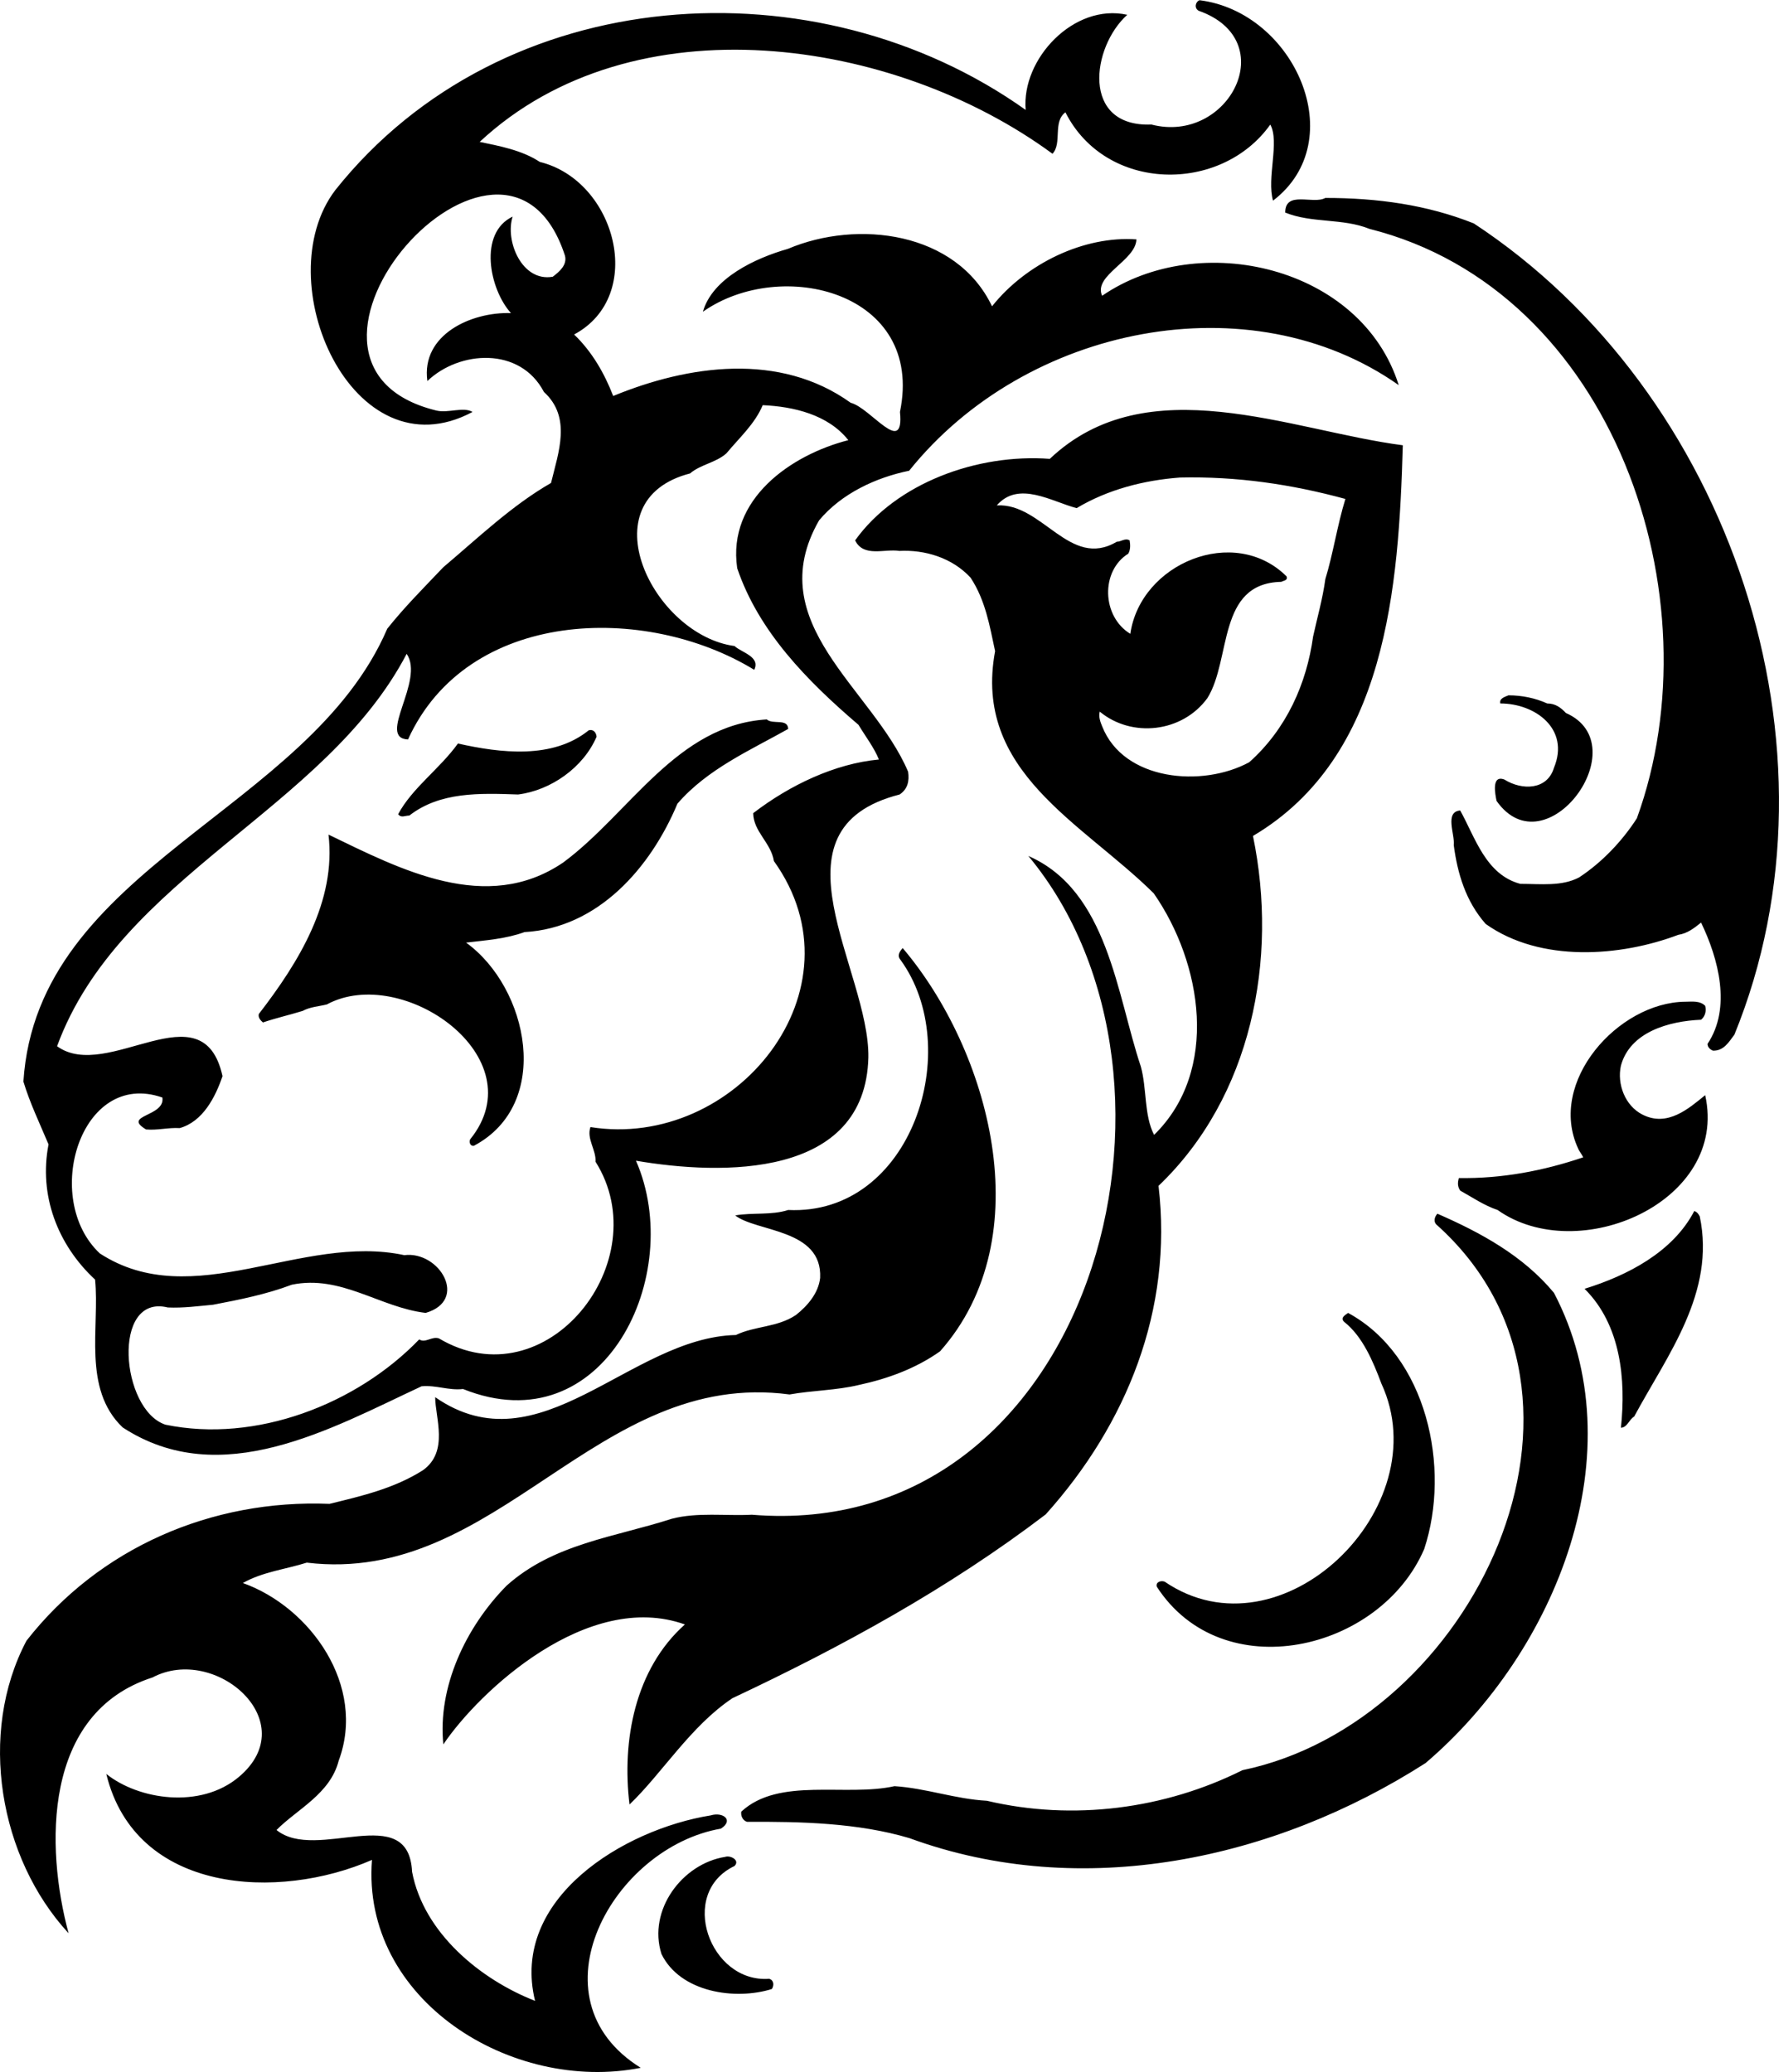 <?xml version="1.0" encoding="UTF-8"?>
<!DOCTYPE svg PUBLIC "-//W3C//DTD SVG 1.0//EN" "http://www.w3.org/TR/2001/REC-SVG-20010904/DTD/svg10.dtd">
<!-- Creator: CorelDRAW -->
<svg xmlns="http://www.w3.org/2000/svg" xml:space="preserve" width="1.431in" height="1.667in" version="1.0" shape-rendering="geometricPrecision" text-rendering="geometricPrecision" image-rendering="optimizeQuality" fill-rule="evenodd" clip-rule="evenodd"
viewBox="0 0 1431.02 1666.67"
 xmlns:xlink="http://www.w3.org/1999/xlink"
 xmlns:xodm="http://www.corel.com/coreldraw/odm/2003">
 <g id="Layer_x0020_1">
  <path fill="black" d="M964.97 0c76.25,9.57 122.44,112.87 59.04,161.25 -5.19,-18.31 5.46,-47.28 -2.19,-61.22 -39.63,55.75 -132.28,54.66 -164.8,-9.84 -10.39,7.65 -2.46,24.87 -10.39,33.34 -127.08,-93.47 -337.25,-124.62 -460.78,-9.56 15.58,3.28 33.89,6.56 48.37,16.12 61.22,15.03 85.81,107.68 27.6,138.83 14.48,13.94 24.32,31.16 31.43,49.47 60.4,-24.87 133.91,-35.53 191.04,5.46 16.12,4.1 43.18,44 39.63,7.38 19.95,-96.74 -95.65,-124.89 -158.51,-80.62 7.65,-27.06 42.36,-43.18 68.32,-50.56 56.03,-23.78 135.56,-13.94 164.26,46.19 27.33,-34.44 74.06,-56.85 116.15,-53.84 -0.55,17.22 -34.98,28.97 -27.6,45.37 78.43,-53.84 208.52,-23.78 238.59,71.88 -119.16,-83.91 -299.81,-48.37 -393.82,68.87 -26.78,5.46 -54.39,18.31 -72.43,39.9 -47.56,82.81 43.45,135.56 71.6,202.24 1.09,7.38 -0.27,13.94 -6.83,18.31 -109.05,27.87 -24.05,141.29 -25.14,211.53 -2.46,97.57 -118.07,94.83 -186.94,83.08 40.17,91.55 -25.69,229.3 -139.11,183.65 -11.48,1.37 -21.59,-3.28 -33.34,-2.19 -72.7,33.89 -161.52,84.72 -240.5,33.07 -32.52,-31.16 -18.31,-80.89 -22.14,-118.88 -30.33,-28.15 -45.37,-68.05 -37.44,-108.77 -7.11,-16.94 -15.03,-33.34 -20.22,-50.56 11.2,-173 229.3,-217 292.7,-364.3 13.67,-17.22 28.97,-32.52 45.09,-49.47 28.15,-23.78 55.2,-49.74 86.64,-67.78 6.01,-24.87 16.67,-52.75 -5.74,-73.24 -19.13,-36.62 -68.05,-33.34 -93.74,-8.75 -5.19,-37.44 35.53,-55.75 67.23,-54.66 -17.49,-19.41 -26.24,-64.5 1.37,-77.62 -6.28,19.41 7.38,52.75 32.25,48.37 5.46,-4.1 11.75,-9.56 9.84,-16.94 -48.65,-149.77 -258,86.91 -103.31,124.62 9.57,2.19 21.59,-3.28 28.97,1.09 -96.47,51.65 -165.89,-105.49 -110.41,-178.46 134.46,-168.9 387.54,-183.93 555.34,-64.5 -3.56,-40.99 38.81,-86.09 81.72,-76.52 -28.7,25.69 -37.44,90.46 19.4,88.27 62.31,16.13 105.49,-67.78 37.99,-91.55 -3.83,-2.19 -2.46,-7.38 0.82,-8.48zm101.12 159.06c41.81,0 81.72,5.47 119.43,20.5 206.36,135.56 303.38,422.79 209.62,652.63 -4.37,5.74 -8.46,13.12 -17.24,12.85 -2.16,-0.82 -4.36,-2.73 -4.36,-5.46 19.39,-28.97 8.77,-68.6 -5.2,-97.57 -5.47,4.37 -10.93,8.74 -18.3,9.84 -46.19,17.49 -110.69,22.69 -154.96,-8.74 -16.13,-18.31 -22.69,-40.72 -25.69,-63.41 1.09,-8.47 -7.65,-26.78 5.19,-27.87 12.02,21.59 20.5,51.65 48.37,59.03 16.4,0 33.34,2.19 47.28,-5.19 18.31,-12.02 34.71,-29.24 46.46,-47.55 64.5,-177.37 -18.31,-424.7 -215.09,-474.17 -21.59,-8.75 -46.19,-4.37 -67.78,-13.12 0,-18.04 22.41,-6.29 32.25,-11.76zm-452.58 166.71c24.87,1.09 52.74,7.65 68.87,28.15 -45.91,11.75 -97.57,47.28 -89.37,103.03 17.22,50.83 56.03,90.46 97.57,125.99 5.74,9.56 12.57,18.31 16.4,27.88 -35.25,3.28 -71.6,20.5 -101.12,43.18 0.27,15.03 14.21,23.5 16.67,38.53 74.06,103.31 -30.88,232.58 -147.58,213.99 -3.28,9.3 4.65,18.31 4.1,27.88 50.29,79.8 -39.63,193.49 -125.99,142.11 -5.74,-1.91 -10.93,4.1 -15.85,0.82 -50.29,52.2 -131.46,83.63 -204.15,68.6 -36.08,-12.03 -43.46,-105.49 1.91,-94.29 12.57,0.55 24.32,-1.09 36.35,-2.19 21.59,-4.1 43.18,-8.47 63.41,-16.12 39.63,-8.2 70.78,18.31 107.68,22.68 34.71,-10.11 11.21,-50.01 -17.22,-46.46 -82.54,-17.77 -169.99,47.28 -244.87,-1.37 -47.01,-44 -15.58,-148.4 50.29,-125.44 2.46,15.57 -32.8,13.94 -13.12,25.69 9.29,0.82 17.76,-1.64 27.06,-1.09 18.59,-5.19 28.7,-24.87 34.44,-41.81 -15.85,-71.87 -92.37,5.47 -133.09,-24.05 50.28,-136.92 215.36,-189.67 281.22,-315.66 14.76,21.59 -24.32,67.78 1.09,68.87 47.83,-105.22 190.76,-109.59 278.49,-56.03 5.19,-10.66 -10.39,-13.94 -15.85,-19.13 -65.32,-8.75 -119.16,-117.24 -35.8,-138.83 8.75,-7.38 20.5,-8.47 29.24,-16.13 10.66,-12.84 22.96,-23.78 29.24,-38.81zm213.72 362.67c63.95,27.87 71.06,111.51 90.46,169.44 4.92,17.76 2.46,39.08 10.66,54.93 52.75,-51.65 38.81,-138.02 -0.27,-194.31 -57.67,-57.12 -145.67,-97.84 -127.63,-194.86 -4.37,-20.22 -7.65,-40.72 -19.68,-59.03 -14.76,-16.13 -36.89,-22.69 -57.39,-21.59 -11.75,-1.91 -28.69,5.46 -35.53,-8.47 33.07,-46.19 98.39,-69.96 156.6,-65.59 78.44,-74.34 193.5,-22.69 283.96,-10.93 -3.28,113.96 -12.84,250.61 -120.52,314.29 20.5,99.21 -1.09,209.89 -75.98,281.5 11.75,99.76 -25.69,191.85 -90.74,264.28 -78.16,59.58 -164.25,106.59 -251.98,147.85 -33.62,22.41 -56.57,60.4 -82.81,85.54 -6.29,-51.38 4.37,-109.05 44.55,-144.85 -78.16,-27.87 -165.35,53.57 -194.31,96.48 -4.65,-45.91 17.76,-94.02 50.83,-127.63 37.71,-33.89 87.18,-39.08 132.82,-53.84 20.77,-5.46 43.18,-2.19 64.5,-3.28 272.48,22.41 373.05,-348.72 222.46,-529.92zm121.62 -304.45c46.19,-1.09 90.19,5.47 133.37,17.22 -6.56,21.32 -9.84,44 -16.13,64.5 -2.19,16.12 -6.56,31.15 -9.84,46.19 -5.19,37.72 -21.32,74.34 -51.38,101.12 -37.71,20.5 -101.12,15.03 -118.33,-28.97 -1.37,-3.28 -3.01,-7.65 -1.91,-11.75 25.69,21.31 66.41,16.94 86.63,-10.93 19.41,-31.16 7.65,-92.37 59.31,-93.47 2.19,-1.09 5.46,-1.09 4.37,-4.37 -42.09,-41.81 -117.52,-10.66 -125.72,46.19 -22.96,-13.94 -24.05,-50.56 -1.64,-64.5 1.91,-3.28 1.64,-7.38 1.09,-10.66 -3.55,-2.19 -6.83,1.09 -10.38,1.09 -37.72,22.41 -59.85,-31.43 -96.48,-29.24 17.49,-20.22 44.28,-3 64.22,2.19 25.15,-15.03 54.11,-22.41 82.81,-24.59zm264.55 175.19c10.66,0 21.59,2.19 31.16,6.56 6.56,0 10.93,3.28 15.03,7.65 58.22,25.69 -16.12,126.81 -55.75,70.78 -1.09,-5.19 -4.37,-21.31 6.29,-17.22 13.94,8.74 34.44,8.74 39.9,-9.56 12.84,-31.16 -15.03,-51.65 -43.18,-51.65 -1.09,-4.37 4.37,-5.47 6.56,-6.56zm-596.61 19.4c4.92,4.37 16.94,-1.09 17.22,7.65 -30.61,17.22 -65.04,32.25 -89.09,60.13 -21.59,51.65 -63.95,100.02 -122.98,103.3 -15.03,5.47 -30.88,6.56 -47.01,8.47 50.29,36.35 69.69,129.82 6.29,163.43 -3.01,0.55 -4.1,-3.01 -3.01,-5.19 53.29,-65.86 -54.66,-141.3 -115.33,-108.5 -6.56,1.64 -13.39,1.91 -19.41,5.2 -10.66,3.28 -21.59,5.74 -31.97,9.29 -1.92,-1.64 -4.1,-4.1 -3.28,-6.83 32.25,-41.81 62.31,-90.73 56.02,-144.3 57.67,27.87 127.08,64.5 188.85,22.41 53.56,-39.63 91.28,-110.69 163.7,-115.06zm-143.21 8.74c3.83,-1.09 6.01,1.91 6.29,5.19 -10.66,24.87 -36.9,43.18 -63.13,46.46 -31.16,-1.09 -62.86,-2.19 -87.46,16.94 -3.55,0 -6.56,2.19 -9.02,-1.09 11.48,-21.32 33.34,-36.35 48.1,-56.85 34.16,7.65 76.25,12.85 105.22,-10.66zm252.53 175.19c69.42,81.72 111.78,232.3 30.06,324.41 -19.68,13.94 -42.36,22.13 -65.31,27.06 -18.04,4.37 -37.44,4.37 -55.75,7.65 -155.78,-20.77 -234.22,153.87 -388.36,135.28 -17.22,5.46 -35.53,7.38 -51.38,16.4 54.39,19.41 99.48,82.81 77.07,142.94 -6.83,26.78 -33.62,39.08 -50.02,55.75 32.25,26.24 106.31,-24.05 109.05,33.61 9.29,49.19 54.93,86.64 98.93,103.85 -20.22,-82.54 71.6,-138.02 141.3,-149.22 9.84,-3.01 18.85,3.83 8.2,10.66 -86.91,15.03 -154.69,136.38 -64.5,192.4 -103.58,20.5 -224.93,-54.39 -216.18,-167.26 -74.88,32.8 -190.21,27.6 -213.72,-69.15 25.96,20.77 75.7,28.43 106.59,2.46 52.75,-44.28 -18.86,-106.86 -69.42,-80.07 -88.55,28.42 -86.09,136.92 -67.5,205.79 -55.75,-60.4 -73.24,-160.7 -33.89,-235.31 58.48,-74.88 148.94,-113.96 243.78,-110.14 25.69,-6.29 51.93,-12.3 75.16,-27.06 21.04,-15.03 9.84,-42.36 9.84,-58.76 84.18,58.48 156.6,-48.1 241.87,-50.01 15.3,-7.38 33.34,-6.02 48.37,-16.13 9.3,-7.38 18.04,-17.49 19.41,-29.79 1.91,-39.63 -51.38,-36.9 -68.32,-50.29 13.94,-2.46 29.24,0 42.63,-4.37 99.48,4.65 142.39,-130.09 90.19,-201.42 -2.73,-3.28 -0.55,-6.56 1.91,-9.29zm629.4 43.18c5.2,0 11.77,-1.09 16.13,3.28 1.1,4.1 0,8.47 -3.3,11.2 -25.96,1.09 -57.1,9.84 -64.48,36.9 -3.28,14.76 3.28,32.25 17.22,39.35 20.24,10.39 37.43,-4.92 50.56,-15.58 19.13,85.81 -102.22,138.29 -166.99,92.37 -10.66,-3.55 -20.22,-10.11 -30.06,-15.58 -2.19,-3.28 -2.19,-6.29 -1.09,-10.11 34.44,0.55 67.78,-5.74 100.03,-16.67 -1.09,-2.46 -3.28,-4.92 -4.1,-7.11 -24.87,-53.56 32.25,-117.52 86.09,-118.06zm7.36 168.35c2.2,0.82 3.3,2.19 4.41,4.37 12.83,61.49 -25.96,111.23 -52.76,160.97 -4.37,2.73 -5.47,8.74 -10.66,9.02 4.1,-38.81 0,-82.81 -29.24,-111.78 34.43,-10.66 71.06,-29.52 88.26,-62.59zm-206.59 2.19c34.43,15.03 68.87,33.61 93.74,63.68 66.69,127.63 2.19,288.33 -103.31,378.24 -121.62,77.89 -276.3,111.23 -415.14,60.4 -41.27,-12.3 -87.46,-13.39 -130.64,-13.12 -3.55,-1.09 -5.19,-4.92 -4.65,-8.2 30.34,-28.15 83.9,-11.75 123.26,-20.5 25.42,1.64 48.92,10.39 74.33,11.75 69.42,16.4 143.21,6.56 205.52,-24.6 185.02,-38.26 311.83,-300.08 155.78,-439.19 -2.19,-2.46 -1.09,-6.29 1.09,-8.47zm-71.88 79.8c63.41,34.44 82.81,124.63 61.22,189.94 -35.53,82.54 -162.34,111.78 -215.09,30.33 -1.09,-3.83 3.28,-5.19 6.29,-4.1 93.74,63.96 220.55,-59.57 174.36,-159.33 -6.56,-17.49 -15.03,-37.99 -30.06,-49.74 -3.28,-3.28 1.09,-5.46 3.28,-7.11zm-500.95 437.55c4.1,-1.37 12.02,2.73 7.38,7.38 -45.91,21.86 -19.95,94.29 27.88,90.74 3.82,1.09 4.1,5.19 2.19,8.2 -29.52,9.29 -73.79,2.73 -88.82,-28.15 -11.2,-35.26 16.67,-72.7 51.38,-78.16z"/>
 </g>
</svg>
